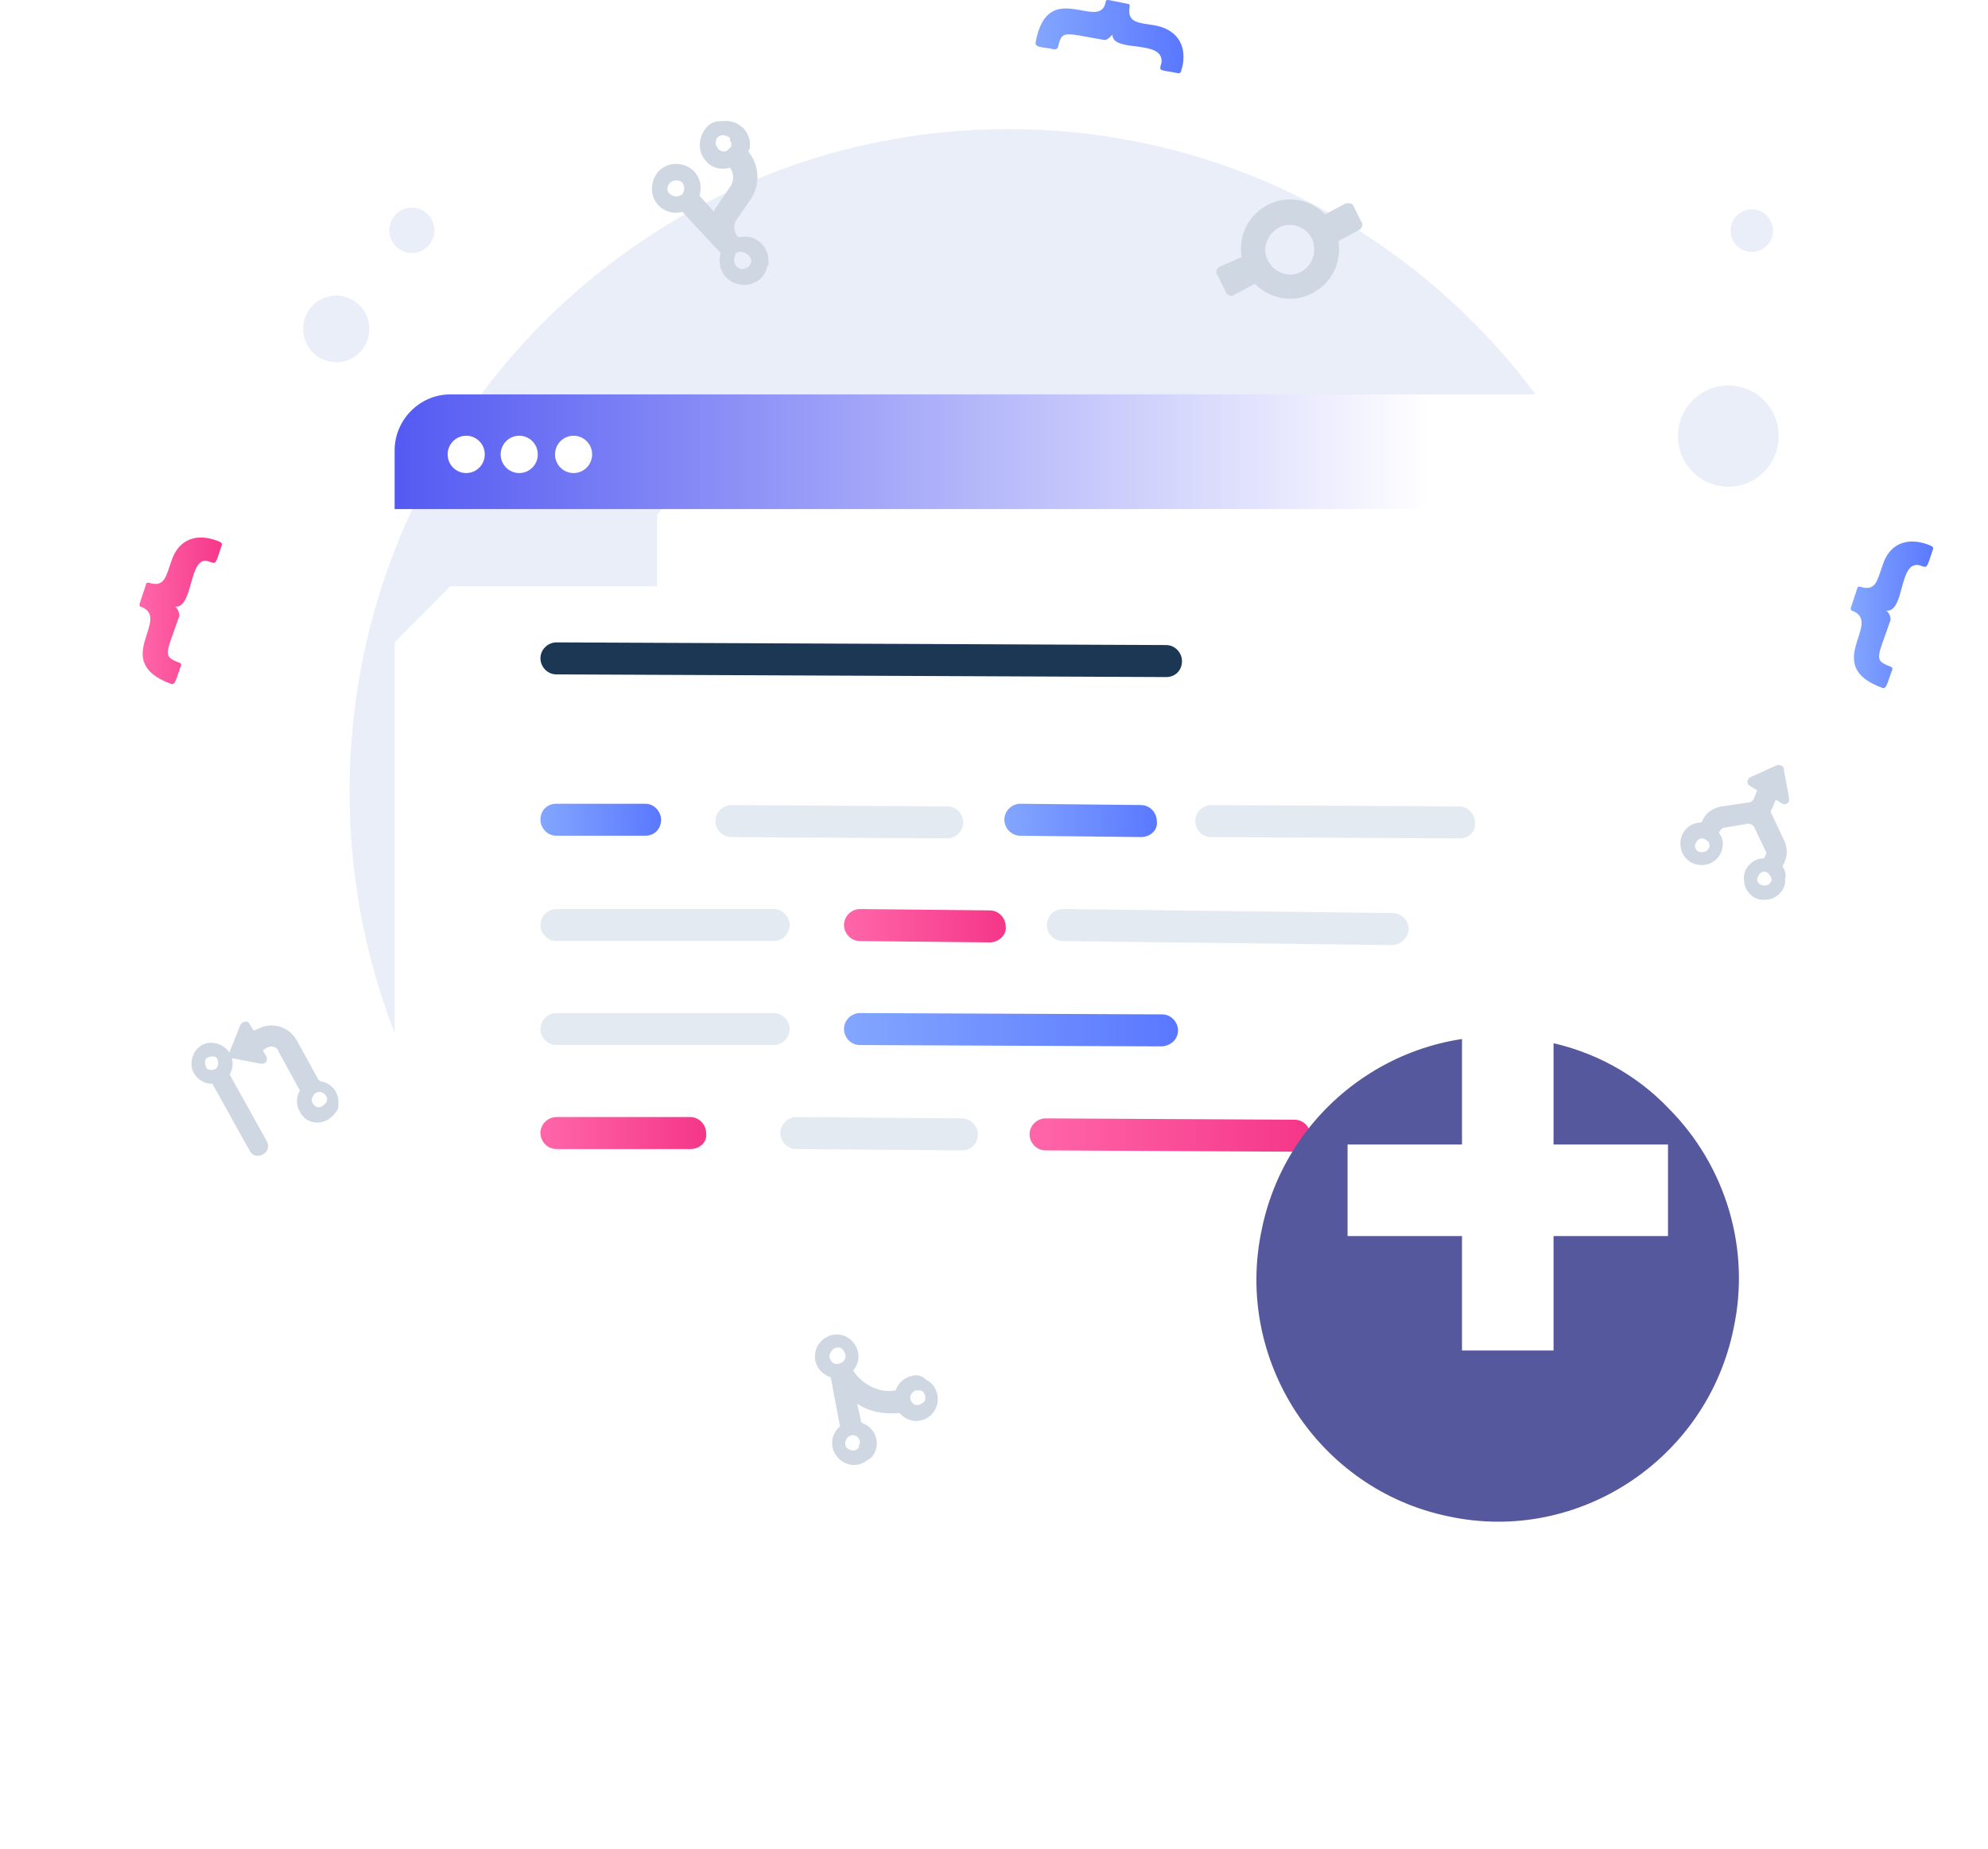 <?xml version="1.0" encoding="UTF-8"?> <svg xmlns="http://www.w3.org/2000/svg" width="114" height="106" viewBox="0 0 114 106" fill="none"> <path d="M19.869 20.678C20.867 20.352 21.413 19.273 21.088 18.27C20.764 17.266 19.692 16.716 18.694 17.043C17.696 17.369 17.15 18.447 17.474 19.451C17.799 20.455 18.871 21.004 19.869 20.678Z" fill="#EAEEF9"></path> <path d="M24.017 14.442C24.695 14.22 25.067 13.487 24.846 12.805C24.626 12.122 23.897 11.748 23.218 11.97C22.539 12.192 22.168 12.925 22.388 13.608C22.609 14.291 23.338 14.664 24.017 14.442Z" fill="#EAEEF9"></path> <path d="M101.058 27.151C102.236 26.068 102.318 24.231 101.242 23.046C100.166 21.862 98.339 21.779 97.161 22.861C95.984 23.944 95.901 25.782 96.978 26.966C98.054 28.15 99.881 28.233 101.058 27.151Z" fill="#EAEEF9"></path> <path d="M101.276 14.127C101.772 13.671 101.807 12.897 101.354 12.398C100.901 11.9 100.131 11.865 99.636 12.321C99.14 12.776 99.105 13.55 99.558 14.049C100.011 14.547 100.781 14.582 101.276 14.127Z" fill="#EAEEF9"></path> <path d="M57.823 83.393C78.686 83.393 95.6 66.382 95.6 45.397C95.6 24.412 78.686 7.401 57.823 7.401C36.959 7.401 20.045 24.412 20.045 45.397C20.045 66.382 36.959 83.393 57.823 83.393Z" fill="#EAEEF9"></path> <path d="M37.68 29.495V33.623V66.65C37.68 68.179 38.896 69.402 40.34 69.402H93.548C95.068 69.402 96.208 68.179 96.208 66.65V33.623V29.648C96.208 28.042 94.916 26.742 93.32 26.742H40.34L37.68 29.495Z" fill="white"></path> <g filter="url(#filter0_d_253_642)"> <path d="M22.63 25.825V30.718V69.708C22.63 71.467 24.074 72.919 25.822 72.919H88.683C90.431 72.919 91.876 71.467 91.876 69.708V30.718V25.978C91.876 24.067 90.355 22.614 88.531 22.614H25.822L22.63 25.825Z" fill="white"></path> </g> <path d="M71.277 29.189H22.63V25.825C22.63 24.067 24.074 22.614 25.822 22.614H88.683C90.431 22.614 91.876 24.067 91.876 25.825V29.189H81.158H71.277Z" fill="url(#paint0_linear_253_642)"></path> <path d="M26.734 27.125C27.322 27.125 27.799 26.646 27.799 26.055C27.799 25.463 27.322 24.984 26.734 24.984C26.147 24.984 25.67 25.463 25.67 26.055C25.67 26.646 26.147 27.125 26.734 27.125Z" fill="white"></path> <path d="M29.775 27.125C30.363 27.125 30.839 26.646 30.839 26.055C30.839 25.463 30.363 24.984 29.775 24.984C29.187 24.984 28.711 25.463 28.711 26.055C28.711 26.646 29.187 27.125 29.775 27.125Z" fill="white"></path> <path d="M32.891 27.125C33.479 27.125 33.955 26.646 33.955 26.055C33.955 25.463 33.479 24.984 32.891 24.984C32.304 24.984 31.827 25.463 31.827 26.055C31.827 26.646 32.304 27.125 32.891 27.125Z" fill="white"></path> <path d="M54.326 48.072L41.936 47.996C41.404 47.996 41.024 47.537 41.024 47.078C41.024 46.543 41.48 46.161 41.936 46.161L54.326 46.237C54.858 46.237 55.238 46.696 55.238 47.155C55.238 47.613 54.858 48.072 54.326 48.072Z" fill="#E3EAF2"></path> <path d="M83.742 48.072L69.452 47.996C68.92 47.996 68.54 47.537 68.54 47.078C68.54 46.543 68.996 46.161 69.452 46.161L83.666 46.237C84.198 46.237 84.578 46.696 84.578 47.155C84.654 47.613 84.274 48.072 83.742 48.072Z" fill="#E3EAF2"></path> <path d="M74.241 66.038L59.951 65.962C59.419 65.962 59.039 65.503 59.039 65.044C59.039 64.509 59.495 64.127 59.951 64.127L74.241 64.204C74.773 64.204 75.153 64.662 75.153 65.121C75.153 65.656 74.697 66.038 74.241 66.038Z" fill="url(#paint1_linear_253_642)"></path> <path d="M65.424 47.996L58.507 47.92C57.974 47.92 57.594 47.461 57.594 47.002C57.594 46.467 58.05 46.085 58.507 46.085L65.424 46.161C65.956 46.161 66.336 46.62 66.336 47.079C66.412 47.614 65.956 47.996 65.424 47.996Z" fill="url(#paint2_linear_253_642)"></path> <path d="M36.996 47.92H31.903C31.371 47.92 30.991 47.461 30.991 47.002C30.991 46.467 31.371 46.085 31.903 46.085H36.996C37.528 46.085 37.908 46.544 37.908 47.002C37.908 47.537 37.528 47.92 36.996 47.92Z" fill="url(#paint3_linear_253_642)"></path> <path d="M56.758 54.036L49.309 53.959C48.777 53.959 48.397 53.501 48.397 53.042C48.397 52.507 48.853 52.124 49.309 52.124L56.758 52.201C57.291 52.201 57.67 52.66 57.67 53.118C57.746 53.577 57.291 54.036 56.758 54.036Z" fill="url(#paint4_linear_253_642)"></path> <path d="M79.866 54.189L60.939 53.959C60.407 53.959 60.027 53.501 60.027 53.042C60.027 52.507 60.483 52.124 60.939 52.124L79.866 52.354C80.398 52.354 80.778 52.812 80.778 53.271C80.778 53.73 80.322 54.189 79.866 54.189Z" fill="#E3EAF2"></path> <path d="M44.369 53.959H31.903C31.371 53.959 30.991 53.501 30.991 53.042C30.991 52.507 31.447 52.124 31.903 52.124H44.369C44.901 52.124 45.281 52.583 45.281 53.042C45.281 53.501 44.901 53.959 44.369 53.959Z" fill="#E3EAF2"></path> <path d="M66.564 59.999L49.309 59.922C48.777 59.922 48.397 59.464 48.397 59.005C48.397 58.47 48.853 58.088 49.309 58.088L66.64 58.164C67.172 58.164 67.552 58.623 67.552 59.081C67.552 59.617 67.096 59.999 66.564 59.999Z" fill="url(#paint5_linear_253_642)"></path> <path d="M44.369 59.922H31.903C31.371 59.922 30.991 59.464 30.991 59.005C30.991 58.47 31.447 58.088 31.903 58.088H44.369C44.901 58.088 45.281 58.546 45.281 59.005C45.281 59.464 44.901 59.922 44.369 59.922Z" fill="#E3EAF2"></path> <path d="M55.162 65.962L45.661 65.885C45.129 65.885 44.749 65.427 44.749 64.968C44.749 64.433 45.205 64.05 45.661 64.05L55.162 64.127C55.694 64.127 56.074 64.586 56.074 65.044C56.074 65.579 55.694 65.962 55.162 65.962Z" fill="#E3EAF2"></path> <path d="M39.58 65.885H31.903C31.371 65.885 30.991 65.427 30.991 64.968C30.991 64.433 31.447 64.05 31.903 64.05H39.58C40.112 64.05 40.492 64.509 40.492 64.968C40.568 65.503 40.112 65.885 39.58 65.885Z" fill="url(#paint6_linear_253_642)"></path> <path d="M66.868 38.822L31.903 38.669C31.371 38.669 30.991 38.21 30.991 37.752C30.991 37.216 31.447 36.834 31.903 36.834L66.868 36.987C67.4 36.987 67.78 37.446 67.78 37.904C67.78 38.44 67.4 38.822 66.868 38.822Z" fill="#1C3754"></path> <path d="M10.052 34.786C10.204 34.938 10.28 35.091 10.28 35.321C9.52 37.538 9.292 37.614 10.28 37.997C10.356 37.997 10.432 38.15 10.356 38.226C10.128 38.837 10.052 39.296 9.824 39.22C6.252 37.92 9.9 35.474 8.076 34.786C8 34.786 8 34.709 8 34.633L8.38 33.486C8.38 33.41 8.456 33.41 8.532 33.41C9.444 33.715 9.52 33.027 9.824 32.186C10.204 30.963 11.192 30.581 12.333 30.963C12.561 31.04 12.789 31.116 12.713 31.269C12.333 32.416 12.409 32.339 11.953 32.186C10.812 31.804 11.116 34.862 10.052 34.786Z" fill="url(#paint7_linear_253_642)"></path> <path d="M108.182 35.014C108.106 35.014 108.106 35.091 108.182 35.014C108.334 35.167 108.41 35.32 108.41 35.55C107.65 37.767 107.422 37.843 108.41 38.225C108.486 38.225 108.562 38.378 108.486 38.455C108.258 39.066 108.182 39.525 107.954 39.449C104.381 38.149 108.03 35.703 106.206 35.014C106.13 35.014 106.13 34.938 106.13 34.862L106.51 33.715C106.51 33.638 106.586 33.638 106.662 33.638C107.574 33.944 107.65 33.256 107.954 32.415C108.334 31.192 109.322 30.81 110.462 31.192C110.69 31.268 110.918 31.345 110.842 31.498C110.462 32.645 110.538 32.568 110.082 32.415C108.866 32.109 109.246 35.091 108.182 35.014Z" fill="url(#paint8_linear_253_642)"></path> <path d="M63.792 1.988C63.716 1.911 63.716 1.911 63.792 1.988C63.64 2.141 63.488 2.294 63.336 2.294C61.055 1.911 60.903 1.682 60.675 2.676C60.675 2.752 60.599 2.829 60.447 2.829C59.763 2.676 59.383 2.752 59.383 2.446C60.067 -1.376 63.108 1.911 63.412 0.076C63.412 -4.38597e-07 63.488 0 63.564 0L64.704 0.229C64.78 0.229 64.78 0.306 64.78 0.382C64.628 1.3 65.236 1.3 66.224 1.453C67.44 1.682 68.048 2.523 67.82 3.746C67.744 3.975 67.744 4.205 67.592 4.205C66.452 3.975 66.452 4.128 66.604 3.593C66.756 2.217 63.792 3.058 63.792 1.988Z" fill="url(#paint9_linear_253_642)"></path> <path d="M40.568 7.247C40.036 7.783 39.96 8.7 40.492 9.235C40.796 9.617 41.328 9.77 41.86 9.617C42.088 9.923 42.088 10.305 41.936 10.611L41.1 11.834C41.024 11.911 40.948 12.064 40.948 12.14L40.112 11.223C40.34 10.458 39.96 9.694 39.2 9.464C38.44 9.235 37.68 9.617 37.452 10.382C37.224 11.146 37.604 11.911 38.364 12.14C38.592 12.217 38.896 12.217 39.124 12.14L41.328 14.51C41.1 15.275 41.48 16.039 42.24 16.269C43.001 16.498 43.761 16.116 43.989 15.351C43.989 15.275 43.989 15.275 44.065 15.198C44.065 15.045 44.065 14.893 44.065 14.816C43.989 14.052 43.304 13.44 42.468 13.593C42.392 13.593 42.392 13.593 42.316 13.593C42.088 13.287 42.012 12.905 42.24 12.599L43.077 11.376C43.609 10.535 43.533 9.464 42.925 8.7C42.925 8.623 42.925 8.547 43.001 8.547C43.001 8.394 43.001 8.241 43.001 8.165C42.925 7.4 42.24 6.865 41.48 6.942C41.024 6.942 40.796 7.018 40.568 7.247ZM38.44 10.458C38.668 10.305 38.896 10.305 39.124 10.458C39.276 10.688 39.276 10.917 39.124 11.146C38.896 11.299 38.668 11.299 38.44 11.146C38.212 10.993 38.212 10.688 38.44 10.458ZM43.001 14.74C43.077 14.816 43.077 14.893 43.077 14.969C43.077 15.198 42.849 15.428 42.544 15.428C42.316 15.428 42.088 15.198 42.088 14.893C42.088 14.816 42.164 14.663 42.164 14.587C42.24 14.434 42.392 14.434 42.544 14.434C42.773 14.51 42.925 14.587 43.001 14.74ZM41.1 7.935C41.252 7.706 41.556 7.706 41.784 7.859C41.86 7.859 41.86 7.935 41.86 8.012C41.86 8.088 41.86 8.088 41.936 8.165C41.936 8.241 41.936 8.241 41.936 8.318C41.936 8.394 41.936 8.394 41.936 8.394C41.86 8.471 41.784 8.547 41.708 8.623C41.48 8.776 41.176 8.623 41.1 8.394C41.024 8.318 41.024 8.088 41.1 7.935Z" fill="#CED7E2"></path> <path d="M77.129 11.682L75.989 12.293C74.849 11.147 73.101 11.147 71.961 12.293C71.353 12.905 71.048 13.822 71.201 14.74L69.984 15.275C69.756 15.351 69.68 15.657 69.832 15.81L70.288 16.728C70.364 16.957 70.668 17.033 70.82 16.881L71.961 16.269C73.101 17.416 74.849 17.416 75.989 16.269C76.597 15.657 76.901 14.74 76.749 13.822L77.889 13.211C78.117 13.134 78.193 12.829 78.041 12.676L77.585 11.758C77.585 11.682 77.281 11.605 77.129 11.682ZM74.621 15.581C73.937 15.963 73.101 15.657 72.721 14.969C72.341 14.281 72.645 13.44 73.329 13.058C74.013 12.676 74.849 12.982 75.229 13.67C75.533 14.358 75.305 15.199 74.621 15.581Z" fill="#CED7E2"></path> <path d="M18.261 61.916L17.045 59.699C16.589 58.858 15.601 58.552 14.765 59.011L14.537 59.087L14.309 58.705C14.233 58.552 14.081 58.552 13.929 58.629C13.853 58.629 13.853 58.705 13.777 58.782L13.169 60.311C13.093 60.464 13.169 60.617 13.321 60.693C13.321 60.693 13.321 60.693 13.397 60.693L14.993 60.999C15.145 60.999 15.297 60.922 15.297 60.769C15.297 60.693 15.297 60.617 15.297 60.617L15.069 60.234L15.297 60.081C15.525 59.928 15.905 60.005 15.981 60.311L17.197 62.528C16.969 62.91 16.969 63.369 17.197 63.751C17.501 64.363 18.185 64.516 18.794 64.21C19.022 64.057 19.174 63.904 19.326 63.675C19.402 63.598 19.402 63.445 19.402 63.369C19.478 62.681 19.022 62.069 18.337 61.993C18.337 61.916 18.261 61.916 18.261 61.916ZM18.109 63.445C18.033 63.445 18.033 63.445 18.109 63.445C17.881 63.292 17.805 63.063 17.957 62.834C18.033 62.681 18.185 62.604 18.337 62.604C18.413 62.604 18.566 62.681 18.642 62.757C18.794 62.91 18.794 63.139 18.642 63.292C18.413 63.522 18.261 63.522 18.109 63.445Z" fill="#CED7E2"></path> <path d="M11.572 59.928C11.04 60.234 10.812 60.999 11.116 61.534C11.344 61.916 11.725 62.145 12.181 62.145L14.309 65.968C14.461 66.274 14.765 66.35 15.069 66.197C15.373 66.044 15.449 65.739 15.297 65.433L13.169 61.61C13.397 61.228 13.397 60.769 13.169 60.387C12.865 59.852 12.104 59.623 11.572 59.928ZM12.333 61.304C12.104 61.381 11.877 61.381 11.8 61.151C11.725 60.922 11.725 60.693 11.953 60.616C12.181 60.54 12.409 60.54 12.485 60.769C12.561 60.999 12.485 61.228 12.333 61.304Z" fill="#CED7E2"></path> <path d="M102.213 49.678L102.289 49.525C102.517 49.066 102.517 48.608 102.289 48.149L101.605 46.697C101.529 46.62 101.529 46.467 101.605 46.391L101.833 45.856L102.213 46.085C102.365 46.161 102.517 46.085 102.593 45.932C102.593 45.856 102.593 45.779 102.593 45.779L102.289 44.097C102.289 43.944 102.137 43.868 101.985 43.868H101.909L100.389 44.556C100.237 44.632 100.161 44.785 100.237 44.938C100.237 45.015 100.313 45.015 100.389 45.091L100.769 45.32L100.541 45.856C100.465 45.932 100.389 46.008 100.313 46.008L98.716 46.238C98.26 46.314 97.804 46.62 97.652 47.002L97.576 47.155C96.892 47.155 96.36 47.69 96.36 48.379C96.36 49.066 96.892 49.602 97.576 49.602C98.26 49.602 98.792 49.066 98.792 48.379C98.792 48.149 98.716 47.92 98.564 47.767L98.64 47.614C98.716 47.538 98.792 47.461 98.868 47.461L100.237 47.232C100.389 47.232 100.541 47.308 100.617 47.461L101.225 48.761C101.301 48.837 101.301 48.99 101.225 49.066L101.149 49.219C100.465 49.219 99.933 49.831 100.009 50.443C100.009 51.131 100.617 51.666 101.225 51.589C101.909 51.589 102.441 50.978 102.365 50.366C102.441 50.137 102.365 49.907 102.213 49.678ZM97.424 48.837C97.196 48.761 97.12 48.455 97.272 48.302C97.348 48.073 97.652 47.996 97.804 48.149C98.032 48.226 98.108 48.531 97.956 48.684C97.88 48.837 97.576 48.914 97.424 48.837ZM100.997 50.748C100.769 50.672 100.693 50.366 100.845 50.213C100.921 49.984 101.225 49.907 101.377 50.06C101.529 50.213 101.681 50.443 101.529 50.596C101.453 50.748 101.225 50.825 100.997 50.748Z" fill="#CED7E2"></path> <g filter="url(#filter1_d_253_642)"> <path d="M99.411 71.169C97.891 78.661 90.518 83.553 83.069 81.948C75.62 80.419 70.755 73.003 72.351 65.511C73.871 58.019 81.244 53.126 88.693 54.732C91.354 55.267 93.786 56.566 95.686 58.554C98.955 61.842 100.399 66.582 99.411 71.169Z" fill="#55589D"></path> </g> <rect x="83.837" y="59.062" width="5.25" height="18.375" fill="white"></rect> <rect x="95.65" y="65.625" width="5.25" height="18.375" transform="rotate(90 95.65 65.625)" fill="white"></rect> <path d="M52.35 78.882C51.894 78.959 51.514 79.265 51.362 79.723C50.146 79.953 49.157 79.035 48.929 78.576C49.386 78.041 49.309 77.277 48.777 76.818C48.245 76.359 47.485 76.436 47.029 76.971C46.573 77.506 46.649 78.271 47.181 78.729C47.333 78.806 47.485 78.959 47.637 78.959L48.169 81.787C47.637 82.246 47.561 83.011 48.017 83.546C48.473 84.081 49.233 84.157 49.766 83.699C49.842 83.699 49.842 83.622 49.918 83.622C49.994 83.546 50.07 83.469 50.146 83.317C50.45 82.705 50.222 81.94 49.538 81.635C49.462 81.635 49.462 81.558 49.386 81.558L49.157 80.488C49.842 80.947 50.678 81.099 51.514 81.023H51.59C52.046 81.558 52.806 81.635 53.338 81.176C53.414 81.176 53.414 81.099 53.414 81.099C53.49 81.023 53.566 80.947 53.642 80.794C53.946 80.182 53.718 79.418 53.11 79.112C52.882 78.882 52.578 78.806 52.35 78.882ZM47.941 77.277C48.169 77.2 48.397 77.353 48.473 77.659C48.549 77.888 48.397 78.118 48.093 78.194C47.865 78.271 47.637 78.118 47.561 77.812C47.561 77.583 47.713 77.353 47.941 77.277ZM49.157 83.087C49.005 83.24 48.701 83.164 48.549 83.011C48.397 82.858 48.473 82.552 48.625 82.399C48.625 82.399 48.701 82.323 48.777 82.323C48.853 82.246 49.005 82.323 49.081 82.323C49.309 82.476 49.386 82.705 49.233 82.934C49.309 83.011 49.233 83.011 49.157 83.087ZM52.578 80.564C52.35 80.564 52.198 80.335 52.198 80.106C52.198 79.953 52.35 79.8 52.502 79.723C52.578 79.723 52.73 79.723 52.806 79.723C53.034 79.8 53.11 80.106 53.034 80.335C52.882 80.488 52.73 80.564 52.578 80.564Z" fill="#CED7E2"></path> <defs> <filter id="filter0_d_253_642" x="0.63" y="11.614" width="113.246" height="94.305" filterUnits="userSpaceOnUse" color-interpolation-filters="sRGB"> <feFlood flood-opacity="0" result="BackgroundImageFix"></feFlood> <feColorMatrix in="SourceAlpha" type="matrix" values="0 0 0 0 0 0 0 0 0 0 0 0 0 0 0 0 0 0 127 0" result="hardAlpha"></feColorMatrix> <feOffset dy="11"></feOffset> <feGaussianBlur stdDeviation="11"></feGaussianBlur> <feColorMatrix type="matrix" values="0 0 0 0 0.398 0 0 0 0 0.477 0 0 0 0 0.575 0 0 0 0.18 0"></feColorMatrix> <feBlend mode="normal" in2="BackgroundImageFix" result="effect1_dropShadow_253_642"></feBlend> <feBlend mode="normal" in="SourceGraphic" in2="effect1_dropShadow_253_642" result="shape"></feBlend> </filter> <filter id="filter1_d_253_642" x="64.048" y="51.426" width="43.67" height="43.827" filterUnits="userSpaceOnUse" color-interpolation-filters="sRGB"> <feFlood flood-opacity="0" result="BackgroundImageFix"></feFlood> <feColorMatrix in="SourceAlpha" type="matrix" values="0 0 0 0 0 0 0 0 0 0 0 0 0 0 0 0 0 0 127 0" result="hardAlpha"></feColorMatrix> <feOffset dy="5"></feOffset> <feGaussianBlur stdDeviation="4"></feGaussianBlur> <feColorMatrix type="matrix" values="0 0 0 0 0.113 0 0 0 0 0.296 0 0 0 0 1 0 0 0 0.22 0"></feColorMatrix> <feBlend mode="normal" in2="BackgroundImageFix" result="effect1_dropShadow_253_642"></feBlend> <feBlend mode="normal" in="SourceGraphic" in2="effect1_dropShadow_253_642" result="shape"></feBlend> </filter> <linearGradient id="paint0_linear_253_642" x1="22.292" y1="25.878" x2="82.039" y2="25.878" gradientUnits="userSpaceOnUse"> <stop stop-color="#5359F2"></stop> <stop offset="1" stop-color="white"></stop> </linearGradient> <linearGradient id="paint1_linear_253_642" x1="59.035" y1="65.06" x2="75.153" y2="65.06" gradientUnits="userSpaceOnUse"> <stop stop-color="#FF66A9"></stop> <stop offset="1" stop-color="#F53689"></stop> </linearGradient> <linearGradient id="paint2_linear_253_642" x1="57.603" y1="47.049" x2="66.384" y2="47.049" gradientUnits="userSpaceOnUse"> <stop stop-color="#83A6FF"></stop> <stop offset="1" stop-color="#5A78FF"></stop> </linearGradient> <linearGradient id="paint3_linear_253_642" x1="30.978" y1="46.975" x2="37.935" y2="46.975" gradientUnits="userSpaceOnUse"> <stop stop-color="#83A6FF"></stop> <stop offset="1" stop-color="#5A78FF"></stop> </linearGradient> <linearGradient id="paint4_linear_253_642" x1="48.401" y1="53.046" x2="57.716" y2="53.046" gradientUnits="userSpaceOnUse"> <stop stop-color="#FF66A9"></stop> <stop offset="1" stop-color="#F53689"></stop> </linearGradient> <linearGradient id="paint5_linear_253_642" x1="48.402" y1="59.037" x2="67.533" y2="59.037" gradientUnits="userSpaceOnUse"> <stop stop-color="#83A6FF"></stop> <stop offset="1" stop-color="#5A78FF"></stop> </linearGradient> <linearGradient id="paint6_linear_253_642" x1="30.983" y1="64.94" x2="40.54" y2="64.94" gradientUnits="userSpaceOnUse"> <stop stop-color="#FF66A9"></stop> <stop offset="1" stop-color="#F53689"></stop> </linearGradient> <linearGradient id="paint7_linear_253_642" x1="8.112" y1="35.023" x2="12.836" y2="35.023" gradientUnits="userSpaceOnUse"> <stop stop-color="#FF66A9"></stop> <stop offset="1" stop-color="#F53689"></stop> </linearGradient> <linearGradient id="paint8_linear_253_642" x1="106.18" y1="35.308" x2="110.904" y2="35.308" gradientUnits="userSpaceOnUse"> <stop stop-color="#83A6FF"></stop> <stop offset="1" stop-color="#5A78FF"></stop> </linearGradient> <linearGradient id="paint9_linear_253_642" x1="59.376" y1="2.064" x2="67.842" y2="2.064" gradientUnits="userSpaceOnUse"> <stop stop-color="#83A6FF"></stop> <stop offset="1" stop-color="#5A78FF"></stop> </linearGradient> </defs> </svg> 